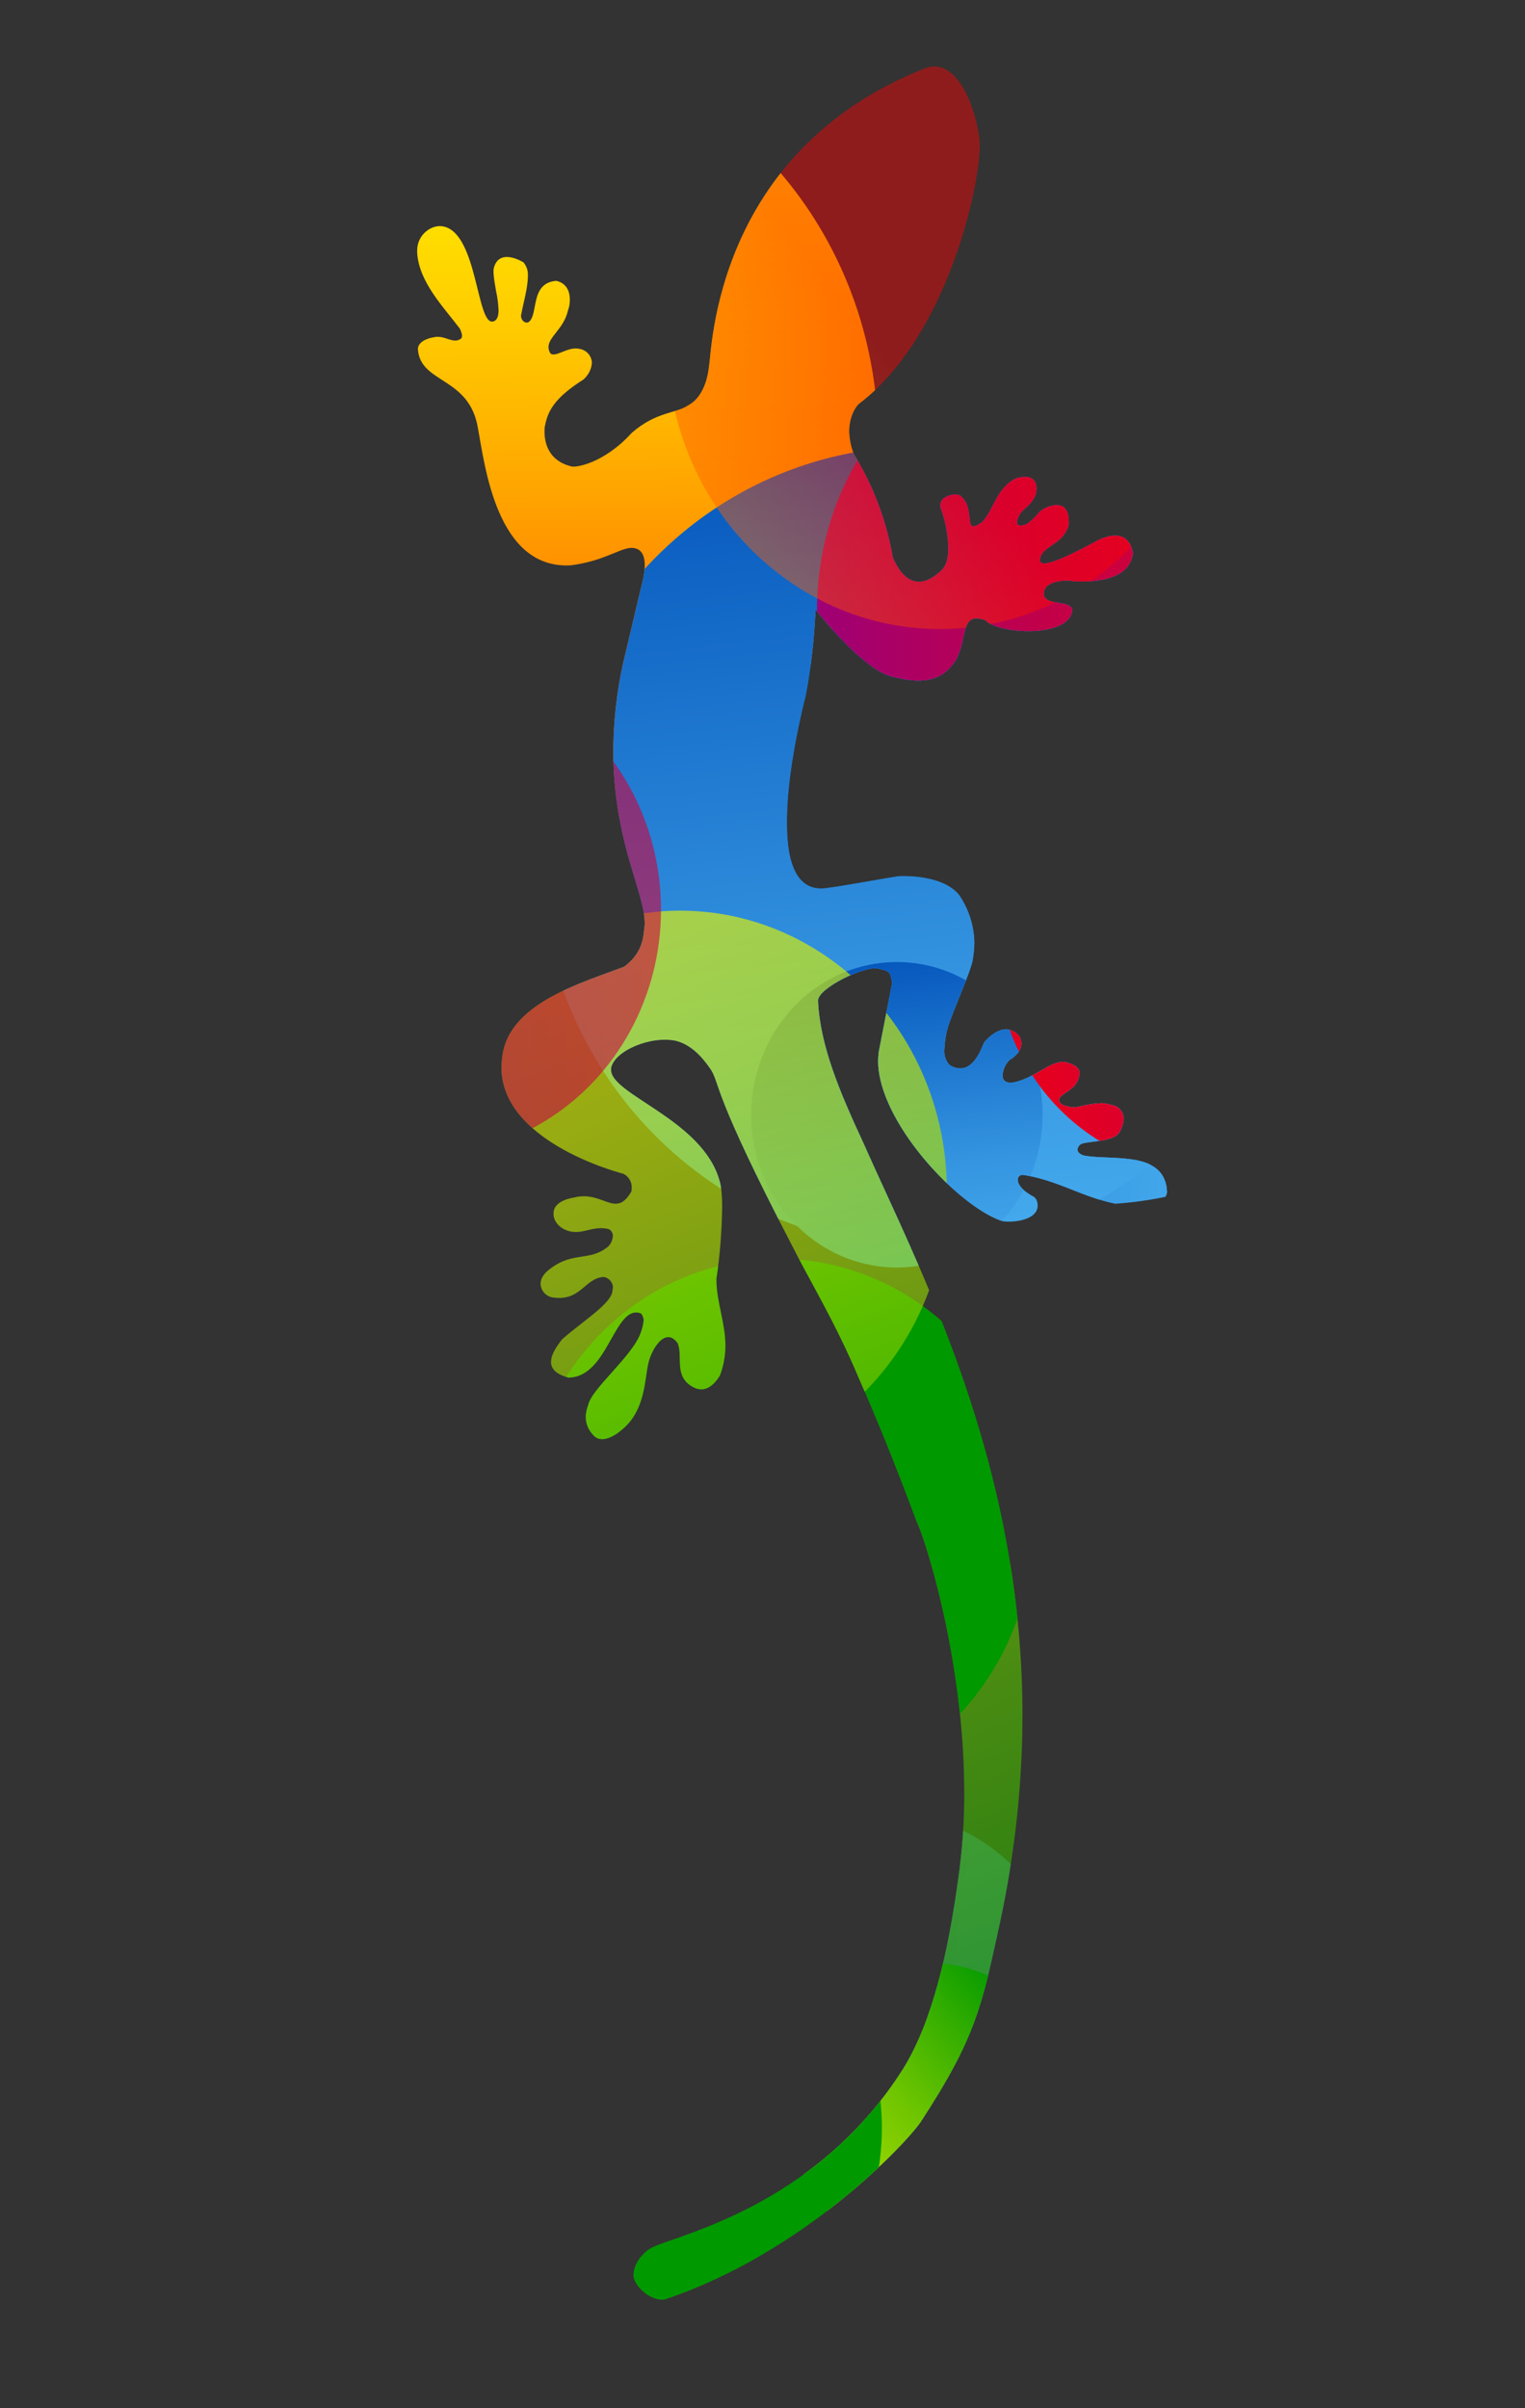 <?xml version="1.0" encoding="utf-8"?>
<!-- Generator: Adobe Illustrator 25.0.0, SVG Export Plug-In . SVG Version: 6.00 Build 0)  -->
<svg version="1.1" id="Ebene_1" xmlns="http://www.w3.org/2000/svg" xmlns:xlink="http://www.w3.org/1999/xlink" x="0px" y="0px"
	 viewBox="0 0 421.5 665.3" style="enable-background:new 0 0 421.5 665.3;" xml:space="preserve">
<rect x="0" y="0" width="421.5" height="665.3" fill="#333333" stroke="none"/>
<style type="text/css">
	.st0{clip-path:url(#SVGID_2_);}
	.st1{opacity:0.65;fill:url(#SVGID_3_);enable-background:new    ;}
	.st2{fill:url(#SVGID_4_);}
	.st3{fill:url(#SVGID_5_);}
	.st4{fill:url(#SVGID_6_);}
	.st5{fill:url(#SVGID_7_);}
	.st6{fill:url(#SVGID_8_);}
	.st7{fill:url(#SVGID_9_);}
	.st8{opacity:0.49;fill:url(#SVGID_10_);enable-background:new    ;}
	.st9{opacity:0.65;fill:url(#SVGID_11_);enable-background:new    ;}
	.st10{opacity:0.25;fill:url(#SVGID_12_);enable-background:new    ;}
	.st11{opacity:0.65;fill:url(#SVGID_13_);enable-background:new    ;}
	.st12{opacity:0.65;fill:url(#SVGID_14_);enable-background:new    ;}
	.st13{opacity:0.65;fill:url(#SVGID_15_);enable-background:new    ;}
	.st14{opacity:0.65;fill:url(#SVGID_16_);enable-background:new    ;}
	.st15{opacity:0.65;fill:url(#SVGID_17_);enable-background:new    ;}
	.st16{opacity:0.65;fill:url(#SVGID_18_);enable-background:new    ;}
	.st17{opacity:0.65;fill:url(#SVGID_19_);enable-background:new    ;}
	.st18{opacity:0.43;fill:url(#SVGID_20_);enable-background:new    ;}
	.st19{fill:url(#SVGID_21_);}
	.st20{fill:url(#SVGID_22_);}
	.st21{opacity:0.65;fill:url(#SVGID_23_);enable-background:new    ;}
	.st22{fill:url(#SVGID_24_);}
	.st23{fill:url(#SVGID_25_);}
	.st24{fill:url(#SVGID_26_);}
	.st25{opacity:0.23;fill:url(#SVGID_27_);enable-background:new    ;}
	.st26{opacity:0.69;fill:url(#SVGID_28_);enable-background:new    ;}
	.st27{fill:url(#SVGID_29_);}
	.st28{opacity:0.59;fill:url(#SVGID_30_);enable-background:new    ;}
	.st29{opacity:0.45;fill:url(#SVGID_31_);enable-background:new    ;}
	.st30{opacity:0.65;fill:url(#SVGID_32_);enable-background:new    ;}
	.st31{fill:url(#SVGID_33_);}
</style>
<g>
	<g id="Ebene_2_1_">
		<g>
			<defs>
				<path id="SVGID_1_" d="M322.6,329c0,3-3.8,4-6.1,4.4c-14.2,0-21.5-6.9-33.7-8.8c-0.7-0.1-1.4,0.4-1.5,1.1c0,0.1,0,0.2,0,0.3
					c0,1.2,1.2,3,4.5,4.7c0.2,0.2,0.4,0.4,0.6,0.7c0.3,0.5,0.4,1.1,0.4,1.7c0,4.5-8.4,4.8-10,4.2c-12.2-4.2-34-27.4-34.1-44.1
					c0-0.9,0.1-1.8,0.2-2.7l3.7-19c-0.6-3.1-0.6-3.1-3.9-3.9c-3.5-0.9-16.7,5.4-16.6,8.9v0.1c0.6,12.4,6,25.1,12.4,38.9
					c15.1,34.2,43.7,87.1,44.1,157c0.1,19.9-2.1,39.7-6.3,59.1c-4.9,22.4-6.4,31.1-21.9,54.8c-3.8,5.5-31.6,35.7-70.4,48.8
					c-3.2,1-8.7-3-8.9-6.6c0-3.5,3.2-6.7,4.9-7.5c5.8-3.3,45.1-10.8,69.6-49.5c8.2-13.2,12.5-32.6,15.2-52.2
					c1.2-8.3,1.8-16.8,1.7-25.2c-0.2-37.8-11.7-71.6-13.2-73.9c-0.5-1.2-7.1-19.5-15.7-39c-6.8-16.2-13.9-27.6-18.8-37.4
					c-21.7-41.7-19.8-44.2-22.2-48.2c-1.5-2.2-4.6-6.7-9.6-8.1c-7-1.6-17.2,2.7-18.1,7.5v0.5c0,6.9,25.4,13.8,30,30.7
					c0,0,0.7,1.8,0.7,7.2c-0.1,6.7-0.6,13.3-1.6,19.9c0,6.2,2.4,11.8,2.5,18.2c0,2.9-0.5,5.7-1.5,8.4c-2.4,3.9-5.1,4.8-8,2.9
					c-4.7-3-2.2-8.3-3.7-11.8c-3.5-4.9-7.5,2.1-8.2,6c-0.9,4.3-0.9,12-6.3,17.1c0,0-5.9,6-9,2.1c-1.2-1.3-1.9-3-1.9-4.8
					c0-1.2,0.3-2.3,0.7-3.4c1-4.5,12.3-13.5,14.5-19.9c0.4-1.1,0.7-2.2,0.8-3.4c0-0.7-0.3-1.4-0.7-1.9c-7.4-2.9-9,17.7-20.1,17.7
					c-3.5-0.9-4.8-2.5-4.8-4.3c0-2.1,1.6-4.4,3.1-6.3c5.7-5,12.9-9.4,13.8-12.9c0.1-0.4,0.1-0.8,0.2-1.2c0.1-1.5-1-2.8-2.5-3.1
					c-5.3,0.3-6.3,6.7-13.9,5.7c-2-0.2-3.5-1.8-3.6-3.8c0-1.3,0.8-2.8,2.6-4.1c6.5-5,10.8-1.9,16.1-6.2c0.8-0.8,1.2-1.8,1.3-2.9
					c0-0.8-0.4-1.5-1.1-1.9c-4.3-1.1-7.1,1.5-10.8,0.6c-3.2-0.8-4.5-3.1-4.5-4.7v-0.3c0-3.6,5.5-4.3,5.5-4.3c8.1-2.2,11.6,6,16-1.7
					c0.1-0.4,0.1-0.8,0.1-1.2c0-1.6-0.9-3-2.3-3.7c-3.1-0.8-33.6-9.4-33.7-29.3c0-1.6,0.2-3.2,0.5-4.7c3-13.4,21.5-18.7,33.4-23.2
					c5.1-3.8,5.3-8,5.6-10.8c0.1-0.4,0.1-0.9,0.1-1.3c0-4-2.1-9.7-4.3-17.4c-2.8-9.6-4.3-19.5-4.4-29.5c0-8.3,0.9-16.7,2.7-24.8
					l4.6-19.4c0.2-1.1,1.4-4.7,1.4-7.8c0-2.7-1-5-4.2-4.7c-3.4,0.5-7.6,3.7-16.3,4.8c-20.5,1.1-23.7-27.8-25.6-37.9
					c-2.4-14.4-16-12.2-16.6-21.9c0.1-2.6,4.3-3.2,4.3-3.2c3.2-0.8,5.4,2.1,7.7,0.3c0.2-0.3,0.2-0.6,0.2-0.9
					c-0.1-0.6-0.3-1.2-0.6-1.8c-4.7-6.2-11.3-12.9-11.8-21v-0.6c0-4.5,4.2-7.4,7.4-6.6c9.4,2.2,9,27.7,13.7,26.2
					c1-0.3,1.4-1.5,1.4-3.1c-0.1-1.8-0.3-3.6-0.7-5.3c-0.3-1.7-0.6-3.4-0.7-5.1c0-0.4,0-0.9,0.1-1.3c1.5-5.5,7.7-1.8,8.2-1.5
					c0.9,1.1,1.3,2.4,1.2,3.8c0,3.3-1.3,7.6-1.8,10.4c0,0.2-0.1,0.3-0.1,0.5c0,1.3,1.1,2.3,2.1,1.8c2.8-2,0.3-10.8,7.6-11.4
					c0,0,3.7,0.4,3.8,5c0,1.1-0.1,2.1-0.5,3.1c-1.1,5.1-5.4,7.3-5.4,10.2c0,0.6,0.2,1.2,0.5,1.7c1.4,1.4,4.8-2,8.1-1.2
					c1.9,0.3,3.3,1.9,3.4,3.8c-0.1,1.8-1,3.5-2.4,4.7c-7.9,5-9.7,8.6-10.5,12.4c-0.2,0.7-0.2,1.3-0.2,2c0,2.9,1,7.9,7.2,9.5
					c1.1,0.6,9.2-0.7,16.9-9.2c6.9-6,12.3-5.3,15.6-7.6c5.4-2.9,5.7-10.8,5.8-11.1c0.8-3.8,1.4-59,59.6-82
					c10.1-3.9,15.2,15,15.2,21.3v0.2c-0.1,12-9.3,52.8-33.3,71.1c-0.5,0.3-2.8,3-2.8,7.8c0.1,2.1,0.5,4.2,1.3,6.2
					c5.4,8.8,9.1,18.5,10.8,28.7l0,0c0.4,0.4,4.4,12,13.5,3.3c1.2-1.2,1.8-3.3,1.8-6.1c-0.1-3.7-0.8-7.5-2.1-11
					c-0.1-0.3-0.1-0.6-0.1-0.9c0-2.5,4.1-3.4,5.5-2.6c4.7,3.9,0.3,11.3,6,7.4c3.3-3.4,3.8-9.2,9.3-12.1c0,0,5.8-2.1,5.8,2.8
					c0,0.5-0.1,1.1-0.2,1.6c-1.7,4.1-4.4,3.7-5.2,7.5v0.3c0,1.4,2.7,0.6,3.2,0c2.8-2.2,2.4-2.9,4.5-4c0,0,6.6-3.5,6.6,3.6v1
					c-1.5,5.5-7.1,5.7-7.9,9.2c0,0.2-0.1,0.3-0.1,0.5c0,2.9,8.7-1.5,14.9-4.8c0,0,9.4-6,10.9,3.2c-0.5-0.5,0.9,8.4-16.6,7.5
					c-0.2-0.3-8.1-0.8-8.1,3.5c0,0.2,0,0.5,0.1,0.7c1.4,2.5,6.6,1,7.8,3.5c-0.3,8.2-20.7,6.9-24,3.1c-7.9-3-4.3,6.9-9.4,12.6
					c-4.8,6-12.9,3.8-16.6,2.9c-7.4-1.9-17.8-14.5-21-18.5c-0.3,7.8-1.2,15.6-2.6,23.3c-3,12-5.4,25.4-5.3,35.9
					c0,11.4,3,19.2,11.4,17.7c3.6-0.4,14.8-2.5,19.4-3.2c0,0,12-0.8,16.8,5.2c2.6,3.8,4.1,8.4,4.2,13c0,1.7-0.2,3.5-0.5,5.2
					c-0.8,3.8-6.2,15.5-7,19c-0.5,1.8-0.7,3.7-0.8,5.6c-0.1,1.5,0.4,3.1,1.5,4.2c6.3,3.7,9-5.3,9.5-6.3c0.4-0.4,5.2-6.4,9.5-2
					c0.5,0.7,0.8,1.5,0.8,2.3c0,2.8-3.2,4.5-3.2,4.5c-1.2,1.1-1.9,2.7-2,4.3c0,1.8,1.4,3,6.1,1c4.5-1.8,8.1-5.4,11.6-4.6
					c3.1,0.9,3.6,2.1,3.6,3c0,0.4-0.1,0.7-0.2,1.1c-0.7,3.3-4.3,4.3-4.7,5.2l0,0c0-0.1-0.2,0-0.4,0.2c-0.2,0.3-0.3,0.6-0.4,0.9
					c0,0.8,0.7,1.6,3.5,2c2,0.2,4.3-1.1,8.6-1.1l0,0c1,0.1,1.9,0.3,2.9,0.6c1.7,0.4,2.8,1.9,2.9,3.6c-0.1,1.4-0.5,2.7-1.2,3.8
					c-1.4,2.8-8.9,2.4-10.6,3.3c-0.6,0.3-0.9,0.9-1,1.5c0,0.8,0.9,1.6,2.6,1.8c7.9,1.1,20.7-1.1,22.1,8.8V329"/>
			</defs>
			<clipPath id="SVGID_2_">
				<use xlink:href="#SVGID_1_"  style="overflow:visible;"/>
			</clipPath>
			<g class="st0">
				
					<linearGradient id="SVGID_3_" gradientUnits="userSpaceOnUse" x1="-1274.72" y1="304.985" x2="-983.58" y2="139.005" gradientTransform="matrix(0.78 0.625 0.625 -0.78 785.845 1232.008)">
					<stop  offset="0" style="stop-color:#FFFF00"/>
					<stop  offset="9.000000e-02" style="stop-color:#F9FC00"/>
					<stop  offset="0.22" style="stop-color:#E7F500"/>
					<stop  offset="0.36" style="stop-color:#CAEA00"/>
					<stop  offset="0.52" style="stop-color:#A1D900"/>
					<stop  offset="0.7" style="stop-color:#6CC400"/>
					<stop  offset="0.88" style="stop-color:#2DAB00"/>
					<stop  offset="1" style="stop-color:#009900"/>
				</linearGradient>
				<path class="st1" d="M123.9,550.3c-1.1,1.5-3.2,1.9-4.8,0.8c-0.1-0.1-0.2-0.1-0.2-0.2c-1.5-1.3-1.8-3.6-0.6-5.2
					c1.1-1.5,3.2-1.9,4.8-0.8c0.1,0.1,0.2,0.1,0.2,0.2C124.8,546.4,125.1,548.7,123.9,550.3z"/>
				
					<linearGradient id="SVGID_4_" gradientUnits="userSpaceOnUse" x1="-1289.816" y1="569.085" x2="-1096.046" y2="333.724" gradientTransform="matrix(0.78 0.625 0.625 -0.78 785.845 1232.008)">
					<stop  offset="0" style="stop-color:#FFFF00"/>
					<stop  offset="9.000000e-02" style="stop-color:#FFF900"/>
					<stop  offset="0.22" style="stop-color:#FFE700"/>
					<stop  offset="0.36" style="stop-color:#FFCA00"/>
					<stop  offset="0.52" style="stop-color:#FFA100"/>
					<stop  offset="0.7" style="stop-color:#FF6C00"/>
					<stop  offset="0.88" style="stop-color:#FF2D00"/>
					<stop  offset="1" style="stop-color:#FF0000"/>
				</linearGradient>
				<ellipse class="st2" cx="137.3" cy="121.6" rx="105.4" ry="110.5"/>
				
					<linearGradient id="SVGID_5_" gradientUnits="userSpaceOnUse" x1="-873.722" y1="573.221" x2="-1124.492" y2="409.961" gradientTransform="matrix(0.78 0.625 0.625 -0.78 785.845 1232.008)">
					<stop  offset="0" style="stop-color:#5CC9FF"/>
					<stop  offset="0.15" style="stop-color:#57C3FB"/>
					<stop  offset="0.35" style="stop-color:#4AB1F1"/>
					<stop  offset="0.59" style="stop-color:#3494E0"/>
					<stop  offset="0.84" style="stop-color:#156BC8"/>
					<stop  offset="1" style="stop-color:#004FB8"/>
				</linearGradient>
				<ellipse class="st3" cx="301.5" cy="222.3" rx="105.4" ry="110.5"/>
				
					<linearGradient id="SVGID_6_" gradientUnits="userSpaceOnUse" x1="-503.236" y1="1104.622" x2="-307.156" y2="741.262" gradientTransform="matrix(-0.927 -0.376 -0.376 0.927 233.397 -700.398)">
					<stop  offset="0" style="stop-color:#5CC9FF"/>
					<stop  offset="0.15" style="stop-color:#57C3FB"/>
					<stop  offset="0.35" style="stop-color:#4AB1F1"/>
					<stop  offset="0.59" style="stop-color:#3494E0"/>
					<stop  offset="0.84" style="stop-color:#156BC8"/>
					<stop  offset="1" style="stop-color:#004FB8"/>
				</linearGradient>
				<path class="st4" d="M336.3,303.1c-36.4,47.6-102.8,55.3-148.2,17.1s-52.7-107.7-16.3-155.4s102.8-55.3,148.2-17.1
					S372.8,255.5,336.3,303.1z"/>
				
					<linearGradient id="SVGID_7_" gradientUnits="userSpaceOnUse" x1="-443.086" y1="1023.172" x2="-368.236" y2="884.462" gradientTransform="matrix(-0.927 -0.376 -0.376 0.927 233.397 -700.398)">
					<stop  offset="0" style="stop-color:#5CC9FF"/>
					<stop  offset="0.15" style="stop-color:#57C3FB"/>
					<stop  offset="0.35" style="stop-color:#4AB1F1"/>
					<stop  offset="0.59" style="stop-color:#3494E0"/>
					<stop  offset="0.84" style="stop-color:#156BC8"/>
					<stop  offset="1" style="stop-color:#004FB8"/>
				</linearGradient>
				<path class="st5" d="M279.3,334.4c-13.9,18.2-39.2,21.1-56.6,6.5s-20.1-41.1-6.2-59.3s39.2-21.1,56.6-6.5
					S293.2,316.3,279.3,334.4z"/>
				
					<linearGradient id="SVGID_8_" gradientUnits="userSpaceOnUse" x1="-860.312" y1="698.153" x2="-1109.901" y2="549.192" gradientTransform="matrix(0.78 0.625 0.625 -0.78 785.845 1232.008)">
					<stop  offset="0" style="stop-color:#5CC9FF"/>
					<stop  offset="0.15" style="stop-color:#57C3FB"/>
					<stop  offset="0.35" style="stop-color:#4AB1F1"/>
					<stop  offset="0.59" style="stop-color:#3494E0"/>
					<stop  offset="0.84" style="stop-color:#156BC8"/>
					<stop  offset="1" style="stop-color:#004FB8"/>
				</linearGradient>
				<path class="st6" d="M433.1,145.3c-7.3,9.8-21.2,11.9-31,4.6c-0.4-0.3-0.8-0.6-1.1-0.9c-9.9-8.5-11.4-23.3-3.5-33.7
					c7.3-9.8,21.2-11.9,31-4.6c0.4,0.3,0.8,0.6,1.1,0.9C439.4,120.1,440.9,134.9,433.1,145.3z"/>
				
					<linearGradient id="SVGID_9_" gradientUnits="userSpaceOnUse" x1="-981.756" y1="672.847" x2="-1034.716" y2="641.237" gradientTransform="matrix(0.78 0.625 0.625 -0.78 785.845 1232.008)">
					<stop  offset="0" style="stop-color:#5CC9FF"/>
					<stop  offset="0.15" style="stop-color:#57C3FB"/>
					<stop  offset="0.35" style="stop-color:#4AB1F1"/>
					<stop  offset="0.59" style="stop-color:#3494E0"/>
					<stop  offset="0.84" style="stop-color:#156BC8"/>
					<stop  offset="1" style="stop-color:#004FB8"/>
				</linearGradient>
				<path class="st7" d="M415.6,92.1c-1.5,2.1-4.5,2.5-6.6,1c-0.1-0.1-0.2-0.1-0.2-0.2c-2.1-1.8-2.4-4.9-0.8-7.2
					c1.6-2.1,4.5-2.5,6.6-1c0.1,0.1,0.2,0.1,0.2,0.2C417,86.8,417.3,89.9,415.6,92.1z"/>
				
					<linearGradient id="SVGID_10_" gradientUnits="userSpaceOnUse" x1="-749.013" y1="248.808" x2="-998.593" y2="99.848" gradientTransform="matrix(0.78 0.625 0.625 -0.78 785.845 1232.008)">
					<stop  offset="0" style="stop-color:#5CC9FF"/>
					<stop  offset="0.15" style="stop-color:#57C3FB"/>
					<stop  offset="0.35" style="stop-color:#4AB1F1"/>
					<stop  offset="0.59" style="stop-color:#3494E0"/>
					<stop  offset="0.84" style="stop-color:#156BC8"/>
					<stop  offset="1" style="stop-color:#004FB8"/>
				</linearGradient>
				<path class="st8" d="M284.5,586.9c-17.4,22.8-49.1,26.4-70.8,8.2c-21.7-18.2-25.2-51.5-7.8-74.3c17.4-22.8,49.1-26.4,70.8-8.2
					C298.4,530.9,301.9,564.1,284.5,586.9z"/>
				
					<linearGradient id="SVGID_11_" gradientUnits="userSpaceOnUse" x1="-1270.364" y1="454.651" x2="-786.414" y2="178.751" gradientTransform="matrix(0.78 0.625 0.625 -0.78 785.845 1232.008)">
					<stop  offset="0" style="stop-color:#FFFF00"/>
					<stop  offset="9.000000e-02" style="stop-color:#F9FC00"/>
					<stop  offset="0.22" style="stop-color:#E7F500"/>
					<stop  offset="0.36" style="stop-color:#CAEA00"/>
					<stop  offset="0.52" style="stop-color:#A1D900"/>
					<stop  offset="0.7" style="stop-color:#6CC400"/>
					<stop  offset="0.88" style="stop-color:#2DAB00"/>
					<stop  offset="1" style="stop-color:#009900"/>
				</linearGradient>
				<path class="st9" d="M292,532.7c-23.1,30.2-65.1,35-93.8,10.8s-33.4-68.2-10.3-98.4c23.1-30.2,65.1-35,93.8-10.8
					S315,502.5,292,532.7z"/>
				
					<linearGradient id="SVGID_12_" gradientUnits="userSpaceOnUse" x1="-968.816" y1="256.688" x2="-803.276" y2="162.319" gradientTransform="matrix(0.78 0.625 0.625 -0.78 785.845 1232.008)">
					<stop  offset="0" style="stop-color:#FFFF00"/>
					<stop  offset="9.000000e-02" style="stop-color:#F9FC00"/>
					<stop  offset="0.22" style="stop-color:#E7F500"/>
					<stop  offset="0.36" style="stop-color:#CAEA00"/>
					<stop  offset="0.52" style="stop-color:#A1D900"/>
					<stop  offset="0.7" style="stop-color:#6CC400"/>
					<stop  offset="0.88" style="stop-color:#2DAB00"/>
					<stop  offset="1" style="stop-color:#009900"/>
				</linearGradient>
				<path class="st10" d="M263.4,579.7c-7.3,9.8-21.1,11.9-31,4.6c-0.4-0.3-0.8-0.6-1.1-0.9c-9.9-8.5-11.4-23.3-3.5-33.7
					c7.3-9.8,21.1-11.9,30.9-4.6c0.4,0.3,0.8,0.6,1.2,0.9C269.7,554.5,271.2,569.3,263.4,579.7z"/>
				
					<linearGradient id="SVGID_13_" gradientUnits="userSpaceOnUse" x1="-1127.341" y1="261.599" x2="-836.212" y2="95.619" gradientTransform="matrix(0.78 0.625 0.625 -0.78 785.845 1232.008)">
					<stop  offset="0" style="stop-color:#FFFF00"/>
					<stop  offset="9.000000e-02" style="stop-color:#F9FC00"/>
					<stop  offset="0.22" style="stop-color:#E7F500"/>
					<stop  offset="0.36" style="stop-color:#CAEA00"/>
					<stop  offset="0.52" style="stop-color:#A1D900"/>
					<stop  offset="0.7" style="stop-color:#6CC400"/>
					<stop  offset="0.88" style="stop-color:#2DAB00"/>
					<stop  offset="1" style="stop-color:#009900"/>
				</linearGradient>
				<path class="st11" d="M206.2,641.8c-6.1,8.2-17.7,10-26,3.9c-0.3-0.2-0.6-0.5-1-0.8c-8.3-7.1-9.6-19.5-3-28.2
					c6.1-8.2,17.7-10,26-3.9c0.3,0.2,0.6,0.5,1,0.8C211.5,620.7,212.8,633.1,206.2,641.8z"/>
				
					<linearGradient id="SVGID_14_" gradientUnits="userSpaceOnUse" x1="-1104.127" y1="377.298" x2="-812.987" y2="211.328" gradientTransform="matrix(0.78 0.625 0.625 -0.78 785.845 1232.008)">
					<stop  offset="0" style="stop-color:#FFFF00"/>
					<stop  offset="9.000000e-02" style="stop-color:#F9FC00"/>
					<stop  offset="0.22" style="stop-color:#E7F500"/>
					<stop  offset="0.36" style="stop-color:#CAEA00"/>
					<stop  offset="0.52" style="stop-color:#A1D900"/>
					<stop  offset="0.7" style="stop-color:#6CC400"/>
					<stop  offset="0.88" style="stop-color:#2DAB00"/>
					<stop  offset="1" style="stop-color:#009900"/>
				</linearGradient>
				<path class="st12" d="M292.9,567c-3.6,4.8-10.4,5.9-15.2,2.3c-0.2-0.1-0.4-0.3-0.6-0.4c-4.9-4.2-5.6-11.5-1.7-16.6
					c3.6-4.8,10.4-5.8,15.2-2.2c0.2,0.1,0.4,0.3,0.6,0.4C296.1,554.7,296.8,561.9,292.9,567z"/>
				
					<linearGradient id="SVGID_15_" gradientUnits="userSpaceOnUse" x1="-1111.934" y1="368.413" x2="-820.804" y2="202.443" gradientTransform="matrix(0.78 0.625 0.625 -0.78 785.845 1232.008)">
					<stop  offset="0" style="stop-color:#FFFF00"/>
					<stop  offset="9.000000e-02" style="stop-color:#F9FC00"/>
					<stop  offset="0.22" style="stop-color:#E7F500"/>
					<stop  offset="0.36" style="stop-color:#CAEA00"/>
					<stop  offset="0.52" style="stop-color:#A1D900"/>
					<stop  offset="0.7" style="stop-color:#6CC400"/>
					<stop  offset="0.88" style="stop-color:#2DAB00"/>
					<stop  offset="1" style="stop-color:#009900"/>
				</linearGradient>
				<path class="st13" d="M281.3,569.1c-3.6,4.8-10.4,5.9-15.2,2.3c-0.2-0.1-0.4-0.3-0.6-0.4c-4.9-4.2-5.6-11.4-1.7-16.6
					c3.6-4.8,10.4-5.8,15.2-2.3c0.2,0.1,0.4,0.3,0.6,0.4C284.4,556.7,285.2,564,281.3,569.1z"/>
				
					<linearGradient id="SVGID_16_" gradientUnits="userSpaceOnUse" x1="-1386.971" y1="535.987" x2="-827.751" y2="217.177" gradientTransform="matrix(0.78 0.625 0.625 -0.78 785.845 1232.008)">
					<stop  offset="0" style="stop-color:#FFFF00"/>
					<stop  offset="9.000000e-02" style="stop-color:#F9FC00"/>
					<stop  offset="0.22" style="stop-color:#E7F500"/>
					<stop  offset="0.36" style="stop-color:#CAEA00"/>
					<stop  offset="0.52" style="stop-color:#A1D900"/>
					<stop  offset="0.7" style="stop-color:#6CC400"/>
					<stop  offset="0.88" style="stop-color:#2DAB00"/>
					<stop  offset="1" style="stop-color:#009900"/>
				</linearGradient>
				<path class="st14" d="M297.5,590.5c-2.1,2.9-6.2,3.5-9.2,1.4c-0.1-0.1-0.2-0.2-0.4-0.3c-2.9-2.5-3.4-6.9-1.1-10
					c2.2-2.9,6.3-3.5,9.2-1.4c0.1,0.1,0.2,0.2,0.3,0.3C299.4,583.1,299.9,587.5,297.5,590.5z"/>
				
					<linearGradient id="SVGID_17_" gradientUnits="userSpaceOnUse" x1="-1094.033" y1="384.247" x2="-802.883" y2="218.267" gradientTransform="matrix(0.78 0.625 0.625 -0.78 785.845 1232.008)">
					<stop  offset="0" style="stop-color:#FFFF00"/>
					<stop  offset="9.000000e-02" style="stop-color:#F9FC00"/>
					<stop  offset="0.22" style="stop-color:#E7F500"/>
					<stop  offset="0.36" style="stop-color:#CAEA00"/>
					<stop  offset="0.52" style="stop-color:#A1D900"/>
					<stop  offset="0.7" style="stop-color:#6CC400"/>
					<stop  offset="0.88" style="stop-color:#2DAB00"/>
					<stop  offset="1" style="stop-color:#009900"/>
				</linearGradient>
				<path class="st15" d="M314.4,601.5c-1.1,1.5-3.3,1.9-4.8,0.7c-0.1-0.1-0.1-0.1-0.2-0.2c-1.5-1.3-1.8-3.6-0.5-5.2
					c1.1-1.5,3.3-1.9,4.8-0.7c0.1,0.1,0.1,0.1,0.2,0.2C315.4,597.6,315.6,599.9,314.4,601.5z"/>
				
					<linearGradient id="SVGID_18_" gradientUnits="userSpaceOnUse" x1="-1140.675" y1="317.363" x2="-849.565" y2="151.403" gradientTransform="matrix(0.78 0.625 0.625 -0.78 785.845 1232.008)">
					<stop  offset="0" style="stop-color:#FFFF00"/>
					<stop  offset="9.000000e-02" style="stop-color:#F9FC00"/>
					<stop  offset="0.22" style="stop-color:#E7F500"/>
					<stop  offset="0.36" style="stop-color:#CAEA00"/>
					<stop  offset="0.52" style="stop-color:#A1D900"/>
					<stop  offset="0.7" style="stop-color:#6CC400"/>
					<stop  offset="0.88" style="stop-color:#2DAB00"/>
					<stop  offset="1" style="stop-color:#009900"/>
				</linearGradient>
				<path class="st16" d="M236.2,624.4c-1.1,1.5-3.2,1.9-4.8,0.8c-0.1-0.1-0.2-0.1-0.2-0.2c-1.5-1.3-1.8-3.6-0.6-5.2
					c1.1-1.5,3.3-1.9,4.8-0.7c0.1,0.1,0.1,0.1,0.2,0.2C237.2,620.6,237.4,622.8,236.2,624.4z"/>
				
					<linearGradient id="SVGID_19_" gradientUnits="userSpaceOnUse" x1="-1228.791" y1="319.42" x2="-937.671" y2="153.45" gradientTransform="matrix(0.78 0.625 0.625 -0.78 785.845 1232.008)">
					<stop  offset="0" style="stop-color:#FFFF00"/>
					<stop  offset="9.000000e-02" style="stop-color:#F9FC00"/>
					<stop  offset="0.22" style="stop-color:#E7F500"/>
					<stop  offset="0.36" style="stop-color:#CAEA00"/>
					<stop  offset="0.52" style="stop-color:#A1D900"/>
					<stop  offset="0.7" style="stop-color:#6CC400"/>
					<stop  offset="0.88" style="stop-color:#2DAB00"/>
					<stop  offset="1" style="stop-color:#009900"/>
				</linearGradient>
				<path class="st17" d="M168.7,567.7c-1.1,1.5-3.3,1.9-4.8,0.7c-0.1-0.1-0.1-0.1-0.2-0.2c-1.5-1.3-1.8-3.6-0.6-5.2
					c1.1-1.5,3.3-1.9,4.8-0.7c0.1,0.1,0.1,0.1,0.2,0.2C169.7,563.9,169.9,566.1,168.7,567.7z"/>
				
					<linearGradient id="SVGID_20_" gradientUnits="userSpaceOnUse" x1="-276.115" y1="1202.625" x2="-452.325" y2="1052.725" gradientTransform="matrix(-0.927 -0.376 -0.376 0.927 233.387 -700.388)">
					<stop  offset="0" style="stop-color:#FFFF00"/>
					<stop  offset="9.000000e-02" style="stop-color:#F9FC00"/>
					<stop  offset="0.22" style="stop-color:#E7F500"/>
					<stop  offset="0.36" style="stop-color:#CAEA00"/>
					<stop  offset="0.52" style="stop-color:#A1D900"/>
					<stop  offset="0.7" style="stop-color:#6CC400"/>
					<stop  offset="0.88" style="stop-color:#2DAB00"/>
					<stop  offset="1" style="stop-color:#009900"/>
				</linearGradient>
				<ellipse class="st18" cx="173.5" cy="472.8" rx="73.7" ry="77.2"/>
				
					<linearGradient id="SVGID_21_" gradientUnits="userSpaceOnUse" x1="-322.44" y1="1210.523" x2="-396.4" y2="1085.233" gradientTransform="matrix(-0.927 -0.376 -0.376 0.927 233.387 -700.388)">
					<stop  offset="0" style="stop-color:#FFFF00"/>
					<stop  offset="9.000000e-02" style="stop-color:#F9FC00"/>
					<stop  offset="0.22" style="stop-color:#E7F500"/>
					<stop  offset="0.36" style="stop-color:#CAEA00"/>
					<stop  offset="0.52" style="stop-color:#A1D900"/>
					<stop  offset="0.7" style="stop-color:#6CC400"/>
					<stop  offset="0.88" style="stop-color:#2DAB00"/>
					<stop  offset="1" style="stop-color:#009900"/>
				</linearGradient>
				<ellipse class="st19" cx="173" cy="469.6" rx="48.1" ry="50.4"/>
				
					<linearGradient id="SVGID_22_" gradientUnits="userSpaceOnUse" x1="-166.82" y1="1318.476" x2="-316.15" y2="1147.816" gradientTransform="matrix(-0.927 -0.376 -0.376 0.927 233.397 -700.398)">
					<stop  offset="0" style="stop-color:#FFFF00"/>
					<stop  offset="9.000000e-02" style="stop-color:#F9FC00"/>
					<stop  offset="0.22" style="stop-color:#E7F500"/>
					<stop  offset="0.36" style="stop-color:#CAEA00"/>
					<stop  offset="0.52" style="stop-color:#A1D900"/>
					<stop  offset="0.7" style="stop-color:#6CC400"/>
					<stop  offset="0.88" style="stop-color:#2DAB00"/>
					<stop  offset="1" style="stop-color:#009900"/>
				</linearGradient>
				<path class="st20" d="M270,468c-24.4,31.9-68.8,37-99.2,11.5c-30.4-25.5-35.3-72.1-10.9-104s68.8-37,99.2-11.5
					S294.4,436.1,270,468z"/>
				
					<linearGradient id="SVGID_23_" gradientUnits="userSpaceOnUse" x1="-1156.169" y1="401.824" x2="-865.029" y2="235.854" gradientTransform="matrix(0.78 0.625 0.625 -0.78 785.845 1232.008)">
					<stop  offset="0" style="stop-color:#FFFF00"/>
					<stop  offset="9.000000e-02" style="stop-color:#F9FC00"/>
					<stop  offset="0.22" style="stop-color:#E7F500"/>
					<stop  offset="0.36" style="stop-color:#CAEA00"/>
					<stop  offset="0.52" style="stop-color:#A1D900"/>
					<stop  offset="0.7" style="stop-color:#6CC400"/>
					<stop  offset="0.88" style="stop-color:#2DAB00"/>
					<stop  offset="1" style="stop-color:#009900"/>
				</linearGradient>
				<ellipse class="st21" cx="188" cy="328.8" rx="73.7" ry="77.2"/>
				
					<linearGradient id="SVGID_24_" gradientUnits="userSpaceOnUse" x1="-200.406" y1="1228.622" x2="-298.006" y2="1029.402" gradientTransform="matrix(-0.927 -0.376 -0.376 0.927 233.397 -700.398)">
					<stop  offset="0" style="stop-color:#FFFF00"/>
					<stop  offset="9.000000e-02" style="stop-color:#F9FC00"/>
					<stop  offset="0.22" style="stop-color:#E7F500"/>
					<stop  offset="0.36" style="stop-color:#CAEA00"/>
					<stop  offset="0.52" style="stop-color:#A1D900"/>
					<stop  offset="0.7" style="stop-color:#6CC400"/>
					<stop  offset="0.88" style="stop-color:#2DAB00"/>
					<stop  offset="1" style="stop-color:#009900"/>
				</linearGradient>
				<path class="st22" d="M122.8,446.4c-20.6,27-58.2,31.3-83.9,9.7S9,395,29.7,368s58.2-31.3,83.9-9.7S143.4,419.4,122.8,446.4z"/>
				
					<linearGradient id="SVGID_25_" gradientUnits="userSpaceOnUse" x1="-458.783" y1="1274.165" x2="-522.583" y2="1143.936" gradientTransform="matrix(-0.927 -0.376 -0.376 0.927 233.397 -700.398)">
					<stop  offset="0" style="stop-color:#FFFF00"/>
					<stop  offset="9.000000e-02" style="stop-color:#F9FC00"/>
					<stop  offset="0.22" style="stop-color:#E7F500"/>
					<stop  offset="0.36" style="stop-color:#CAEA00"/>
					<stop  offset="0.52" style="stop-color:#A1D900"/>
					<stop  offset="0.7" style="stop-color:#6CC400"/>
					<stop  offset="0.88" style="stop-color:#2DAB00"/>
					<stop  offset="1" style="stop-color:#009900"/>
				</linearGradient>
				<path class="st23" d="M287.9,608.9c-13.5,17.6-38.1,20.5-54.9,6.3s-19.5-39.9-6-57.5s38-20.4,54.8-6.3
					C298.6,565.5,301.3,591.3,287.9,608.9z"/>
				
					<linearGradient id="SVGID_26_" gradientUnits="userSpaceOnUse" x1="-305.236" y1="1005.657" x2="-399.666" y2="1156.237" gradientTransform="matrix(-0.927 -0.376 -0.376 0.927 233.397 -700.398)">
					<stop  offset="0" style="stop-color:#FFFF00"/>
					<stop  offset="9.000000e-02" style="stop-color:#F9FC00"/>
					<stop  offset="0.22" style="stop-color:#E7F500"/>
					<stop  offset="0.36" style="stop-color:#CAEA00"/>
					<stop  offset="0.52" style="stop-color:#A1D900"/>
					<stop  offset="0.7" style="stop-color:#6CC400"/>
					<stop  offset="0.88" style="stop-color:#2DAB00"/>
					<stop  offset="1" style="stop-color:#009900"/>
				</linearGradient>
				<path class="st24" d="M230,629c-21.7,28.3-61.1,32.9-88.1,10.2s-31.4-64.1-9.7-92.4s61.1-32.9,88.1-10.2
					C247.3,559.3,251.6,600.7,230,629z"/>
				
					<linearGradient id="SVGID_27_" gradientUnits="userSpaceOnUse" x1="-966.136" y1="630.233" x2="-1078.306" y2="563.293" gradientTransform="matrix(0.78 0.625 0.625 -0.78 785.845 1232.008)">
					<stop  offset="0" style="stop-color:#5CC9FF"/>
					<stop  offset="0.15" style="stop-color:#57C3FB"/>
					<stop  offset="0.35" style="stop-color:#4AB1F1"/>
					<stop  offset="0.59" style="stop-color:#3494E0"/>
					<stop  offset="0.84" style="stop-color:#156BC8"/>
					<stop  offset="1" style="stop-color:#004FB8"/>
				</linearGradient>
				<path class="st25" d="M414.3,160.3c-16.4,21.5-46.3,24.9-66.8,7.7c-20.5-17.2-23.8-48.6-7.4-70c16.4-21.4,46.3-24.9,66.8-7.7
					S430.7,138.8,414.3,160.3z"/>
				
					<linearGradient id="SVGID_28_" gradientUnits="userSpaceOnUse" x1="-1007.395" y1="618.688" x2="-1119.565" y2="551.738" gradientTransform="matrix(0.78 0.625 0.625 -0.78 785.845 1232.008)">
					<stop  offset="0" style="stop-color:#5CC9FF"/>
					<stop  offset="0.15" style="stop-color:#57C3FB"/>
					<stop  offset="0.35" style="stop-color:#4AB1F1"/>
					<stop  offset="0.59" style="stop-color:#3494E0"/>
					<stop  offset="0.84" style="stop-color:#156BC8"/>
					<stop  offset="1" style="stop-color:#004FB8"/>
				</linearGradient>
				<path class="st26" d="M374.9,143.5c-16.4,21.5-46.3,24.9-66.8,7.7s-23.8-48.6-7.4-70c16.4-21.4,46.3-24.9,66.8-7.7
					C388,90.7,391.3,122,374.9,143.5z"/>
				
					<linearGradient id="SVGID_29_" gradientUnits="userSpaceOnUse" x1="-895.368" y1="647.412" x2="-1215.728" y2="385.932" gradientTransform="matrix(0.78 0.625 0.625 -0.78 785.845 1232.008)">
					<stop  offset="0" style="stop-color:#FF0000"/>
					<stop  offset="0.11" style="stop-color:#FB0005"/>
					<stop  offset="0.23" style="stop-color:#EF0013"/>
					<stop  offset="0.36" style="stop-color:#DC002B"/>
					<stop  offset="0.5" style="stop-color:#C0004B"/>
					<stop  offset="0.65" style="stop-color:#9D0076"/>
					<stop  offset="0.79" style="stop-color:#7200AA"/>
					<stop  offset="0.94" style="stop-color:#4000E5"/>
					<stop  offset="1" style="stop-color:#2B00FF"/>
				</linearGradient>
				<path class="st27" d="M359.3,217.7c-25.9,33.9-73.1,39.3-105.4,12.2s-37.5-76.7-11.6-110.6s73.1-39.3,105.4-12.2
					S385.2,183.8,359.3,217.7z"/>
				
					<linearGradient id="SVGID_30_" gradientUnits="userSpaceOnUse" x1="-879.165" y1="555.817" x2="-1365.285" y2="159.036" gradientTransform="matrix(0.78 0.625 0.625 -0.78 785.845 1232.008)">
					<stop  offset="0" style="stop-color:#FF0000"/>
					<stop  offset="0.11" style="stop-color:#FB0005"/>
					<stop  offset="0.23" style="stop-color:#EF0013"/>
					<stop  offset="0.36" style="stop-color:#DC002B"/>
					<stop  offset="0.5" style="stop-color:#C0004B"/>
					<stop  offset="0.65" style="stop-color:#9D0076"/>
					<stop  offset="0.79" style="stop-color:#7200AA"/>
					<stop  offset="0.94" style="stop-color:#4000E5"/>
					<stop  offset="1" style="stop-color:#2B00FF"/>
				</linearGradient>
				<ellipse class="st28" cx="118.2" cy="251.3" rx="64.5" ry="67.6"/>
				
					<linearGradient id="SVGID_31_" gradientUnits="userSpaceOnUse" x1="-196.229" y1="942.842" x2="-316.139" y2="739.002" gradientTransform="matrix(-0.927 -0.376 -0.376 0.927 233.397 -700.398)">
					<stop  offset="0" style="stop-color:#FFFF00"/>
					<stop  offset="9.000000e-02" style="stop-color:#FFF900"/>
					<stop  offset="0.22" style="stop-color:#FFE700"/>
					<stop  offset="0.36" style="stop-color:#FFCA00"/>
					<stop  offset="0.52" style="stop-color:#FFA100"/>
					<stop  offset="0.7" style="stop-color:#FF6C00"/>
					<stop  offset="0.88" style="stop-color:#FF2D00"/>
					<stop  offset="1" style="stop-color:#FF0000"/>
				</linearGradient>
				<path class="st29" d="M318.6,144.2c-26,34.1-73.5,39.5-106,12.2S174.9,79.3,201,45.3s73.5-39.5,106-12.2
					S344.6,110.1,318.6,144.2z"/>
				
					<linearGradient id="SVGID_32_" gradientUnits="userSpaceOnUse" x1="-1241.867" y1="691.134" x2="-1048.107" y2="455.784" gradientTransform="matrix(0.78 0.625 0.625 -0.78 785.845 1232.008)">
					<stop  offset="0" style="stop-color:#FFFF00"/>
					<stop  offset="9.000000e-02" style="stop-color:#FFF900"/>
					<stop  offset="0.22" style="stop-color:#FFE700"/>
					<stop  offset="0.36" style="stop-color:#FFCA00"/>
					<stop  offset="0.52" style="stop-color:#FFA100"/>
					<stop  offset="0.7" style="stop-color:#FF6C00"/>
					<stop  offset="0.88" style="stop-color:#FF2D00"/>
					<stop  offset="1" style="stop-color:#FF0000"/>
				</linearGradient>
				<path class="st30" d="M252.7-6.2c-1,1.4-3,1.7-4.4,0.7c-0.1,0-0.1-0.1-0.2-0.1c-1.4-1.2-1.6-3.3-0.5-4.7c1-1.4,3-1.7,4.4-0.7
					c0.1,0,0.1,0.1,0.2,0.1C253.6-9.8,253.9-7.7,252.7-6.2z"/>
				
					<linearGradient id="SVGID_33_" gradientUnits="userSpaceOnUse" x1="-340.372" y1="948.586" x2="-585.802" y2="748.256" gradientTransform="matrix(-0.927 -0.376 -0.376 0.927 233.397 -700.398)">
					<stop  offset="0" style="stop-color:#FF0000"/>
					<stop  offset="0.11" style="stop-color:#FB0005"/>
					<stop  offset="0.23" style="stop-color:#EF0013"/>
					<stop  offset="0.36" style="stop-color:#DC002B"/>
					<stop  offset="0.5" style="stop-color:#C0004B"/>
					<stop  offset="0.65" style="stop-color:#9D0076"/>
					<stop  offset="0.79" style="stop-color:#7200AA"/>
					<stop  offset="0.94" style="stop-color:#4000E5"/>
					<stop  offset="1" style="stop-color:#2B00FF"/>
				</linearGradient>
				<path class="st31" d="M377.2,300.8c-19.8,25.9-55.8,30-80.4,9.3s-28.6-58.5-8.9-84.3c19.8-25.9,55.8-30,80.4-9.3
					C393,237.2,397,275,377.2,300.8z"/>
			</g>
		</g>
	</g>
</g>
</svg>
